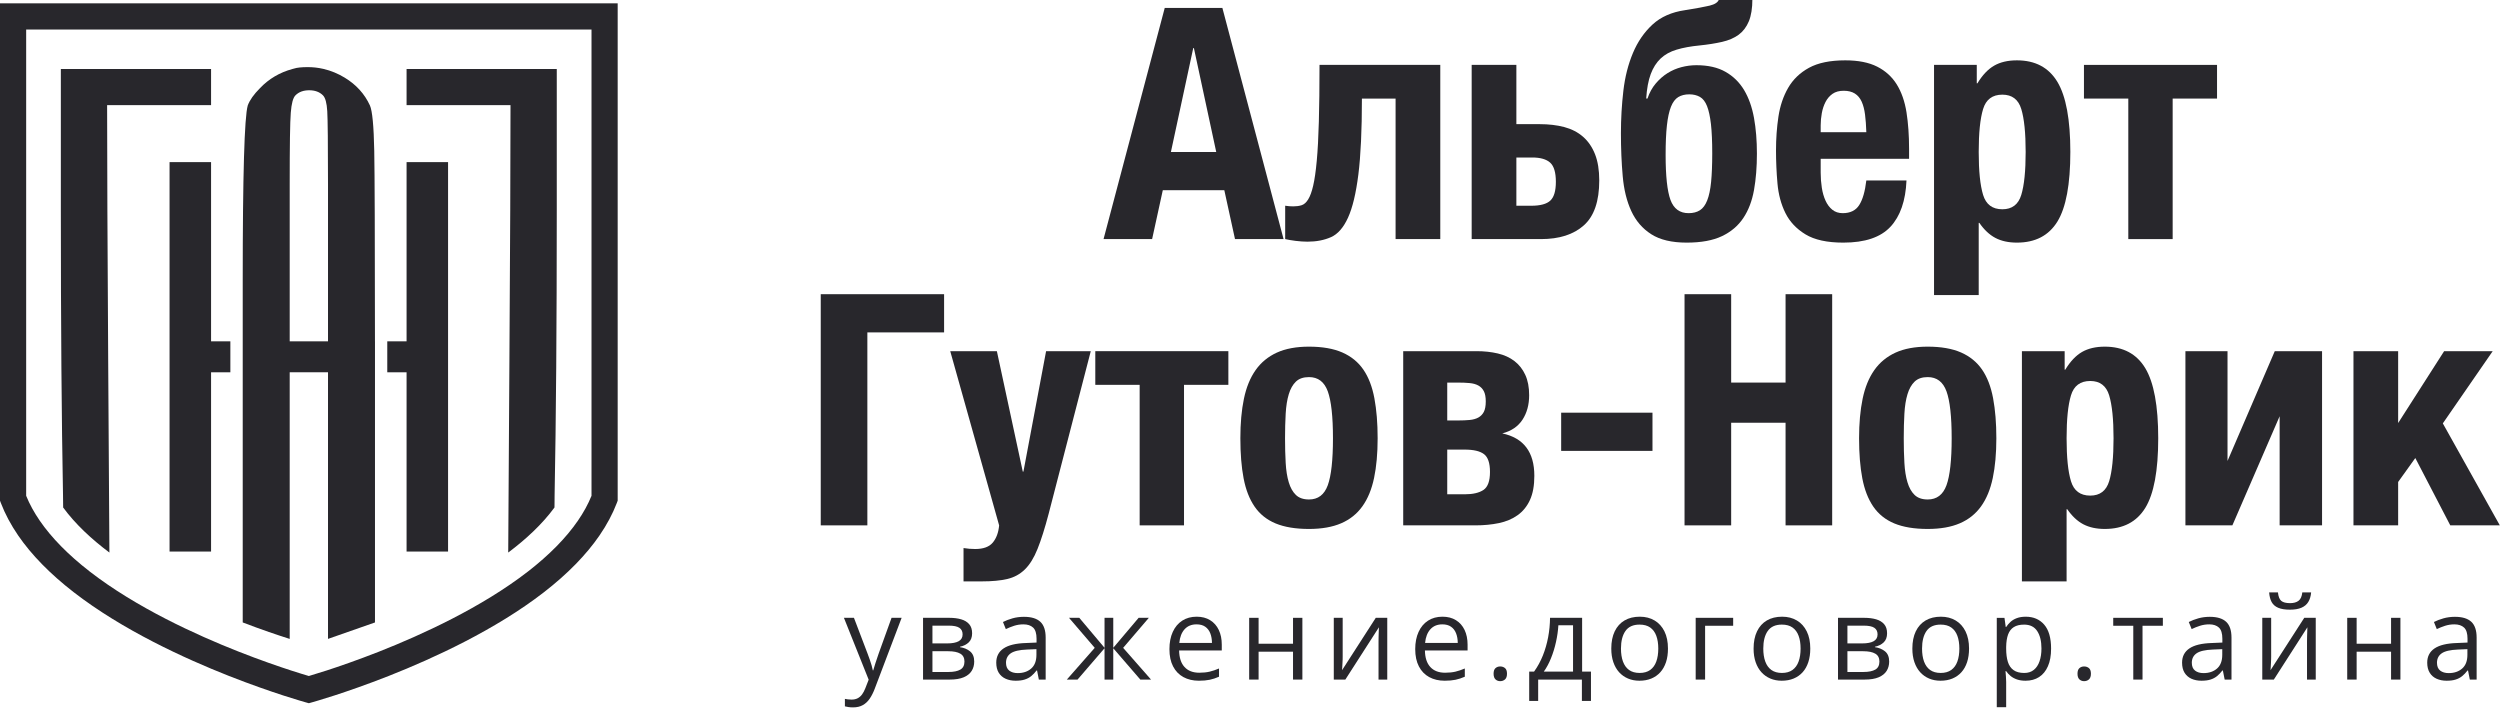 <?xml version="1.0" encoding="UTF-8"?> <svg xmlns="http://www.w3.org/2000/svg" width="124" height="36" viewBox="0 0 124 36" fill="none"><g clip-path="url(#clip0_2015_771)"><path d="M43.581 32.419C43.525 32.578 43.473 32.733 43.424 32.885C43.376 33.036 43.338 33.159 43.312 33.252H43.293C43.278 33.17 43.257 33.085 43.231 32.998C43.205 32.91 43.175 32.818 43.142 32.722C43.108 32.627 43.072 32.526 43.033 32.422L42.356 30.644H41.859L43.086 33.713L42.918 34.144C42.873 34.259 42.82 34.359 42.759 34.443C42.697 34.527 42.624 34.59 42.54 34.634C42.455 34.678 42.355 34.7 42.239 34.7C42.176 34.7 42.115 34.696 42.056 34.689C41.997 34.681 41.947 34.673 41.907 34.664V35.035C41.955 35.048 42.013 35.06 42.08 35.07C42.147 35.081 42.224 35.086 42.312 35.086C42.502 35.086 42.664 35.048 42.798 34.972C42.932 34.897 43.046 34.789 43.14 34.65C43.235 34.51 43.317 34.346 43.388 34.158L44.721 30.644H44.221L43.581 32.419Z" fill="#28272C"></path><path d="M47.634 33.211C47.499 33.29 47.303 33.33 47.046 33.33H46.249V32.301H47.035C47.296 32.301 47.495 32.341 47.632 32.422C47.769 32.502 47.837 32.632 47.837 32.813C47.837 32.999 47.77 33.132 47.634 33.211ZM46.249 31.032H47.063C47.305 31.032 47.479 31.068 47.586 31.14C47.692 31.212 47.745 31.32 47.745 31.466C47.745 31.618 47.681 31.731 47.552 31.804C47.423 31.876 47.233 31.913 46.982 31.913H46.249V31.032ZM48.112 32.305C47.974 32.195 47.808 32.126 47.616 32.1V32.078C47.793 32.04 47.938 31.968 48.05 31.861C48.161 31.754 48.217 31.604 48.217 31.412C48.217 31.222 48.169 31.071 48.072 30.96C47.975 30.848 47.842 30.767 47.673 30.718C47.505 30.669 47.311 30.644 47.091 30.644H45.783V33.707H47.102C47.389 33.707 47.622 33.669 47.801 33.593C47.98 33.516 48.111 33.411 48.195 33.277C48.279 33.142 48.321 32.988 48.321 32.813C48.321 32.586 48.251 32.416 48.112 32.305Z" fill="#28272C"></path><path d="M51.407 32.481C51.407 32.782 51.32 33.009 51.147 33.16C50.974 33.311 50.751 33.386 50.479 33.386C50.304 33.386 50.163 33.344 50.057 33.261C49.951 33.177 49.898 33.047 49.898 32.872C49.898 32.671 49.976 32.515 50.132 32.405C50.289 32.295 50.558 32.233 50.94 32.218L51.407 32.198V32.481ZM50.786 30.594C50.589 30.594 50.401 30.619 50.222 30.669C50.043 30.72 49.885 30.78 49.747 30.851L49.889 31.203C50.02 31.14 50.158 31.085 50.303 31.038C50.448 30.992 50.601 30.968 50.761 30.968C50.968 30.968 51.128 31.022 51.242 31.128C51.356 31.234 51.413 31.419 51.413 31.684V31.871L50.884 31.894C50.389 31.909 50.02 31.998 49.777 32.162C49.535 32.326 49.414 32.561 49.414 32.866C49.414 33.069 49.456 33.237 49.538 33.37C49.621 33.502 49.735 33.601 49.88 33.666C50.024 33.731 50.189 33.764 50.376 33.764C50.553 33.764 50.702 33.745 50.824 33.706C50.946 33.668 51.054 33.611 51.147 33.536C51.24 33.46 51.33 33.367 51.415 33.255H51.438L51.527 33.708H51.865V31.625C51.865 31.266 51.777 31.004 51.6 30.84C51.423 30.676 51.152 30.594 50.786 30.594Z" fill="#28272C"></path><path d="M56.982 30.644H56.476L55.218 32.131V30.644H54.785V32.131L53.533 30.644H53.022L54.299 32.133L52.915 33.707H53.446L54.785 32.153V33.707H55.218V32.153L56.56 33.707H57.091L55.708 32.133L56.982 30.644Z" fill="#28272C"></path><path d="M58.493 31.891C58.521 31.6 58.608 31.374 58.755 31.212C58.903 31.05 59.1 30.968 59.348 30.968C59.523 30.968 59.667 31.007 59.779 31.085C59.89 31.162 59.974 31.27 60.029 31.409C60.084 31.548 60.112 31.708 60.114 31.891H58.493ZM60.024 30.762C59.838 30.646 59.614 30.588 59.354 30.588C59.08 30.588 58.842 30.654 58.639 30.784C58.437 30.915 58.281 31.1 58.17 31.342C58.059 31.583 58.004 31.869 58.004 32.198C58.004 32.536 58.064 32.821 58.185 33.054C58.306 33.287 58.476 33.463 58.695 33.583C58.914 33.703 59.171 33.764 59.465 33.764C59.672 33.764 59.852 33.748 60.004 33.716C60.155 33.684 60.309 33.634 60.463 33.565V33.157C60.303 33.226 60.148 33.278 59.999 33.314C59.85 33.349 59.679 33.367 59.485 33.367C59.17 33.367 58.926 33.273 58.753 33.084C58.579 32.896 58.49 32.622 58.484 32.263H60.6V31.975C60.6 31.697 60.551 31.454 60.452 31.247C60.353 31.039 60.211 30.877 60.024 30.762Z" fill="#28272C"></path><path d="M64.134 31.929H62.426V30.644H61.959V33.707H62.426V32.324H64.134V33.707H64.598V30.644H64.134V31.929Z" fill="#28272C"></path><path d="M66.567 33.24C66.57 33.201 66.574 33.151 66.576 33.091C66.579 33.03 66.582 32.967 66.586 32.901C66.59 32.835 66.593 32.772 66.595 32.714C66.597 32.655 66.597 32.607 66.597 32.57V30.644H66.156V33.707H66.729L68.395 31.113C68.393 31.164 68.39 31.234 68.386 31.324C68.382 31.415 68.38 31.506 68.378 31.6C68.376 31.693 68.375 31.769 68.375 31.829V33.707H68.808V30.644H68.238L66.567 33.24Z" fill="#28272C"></path><path d="M70.684 31.891C70.712 31.6 70.8 31.374 70.947 31.212C71.094 31.05 71.292 30.968 71.54 30.968C71.715 30.968 71.858 31.007 71.97 31.085C72.082 31.162 72.165 31.27 72.22 31.409C72.275 31.548 72.304 31.708 72.305 31.891H70.684ZM72.216 30.762C72.03 30.646 71.806 30.588 71.545 30.588C71.271 30.588 71.033 30.654 70.831 30.784C70.629 30.915 70.472 31.1 70.362 31.342C70.251 31.583 70.195 31.869 70.195 32.198C70.195 32.536 70.256 32.821 70.377 33.054C70.498 33.287 70.668 33.463 70.887 33.583C71.106 33.703 71.363 33.764 71.657 33.764C71.864 33.764 72.043 33.748 72.195 33.716C72.347 33.684 72.5 33.634 72.655 33.565V33.157C72.495 33.226 72.34 33.278 72.191 33.314C72.042 33.349 71.87 33.367 71.677 33.367C71.362 33.367 71.118 33.273 70.944 33.084C70.771 32.896 70.682 32.622 70.676 32.263H72.792V31.975C72.792 31.697 72.742 31.454 72.644 31.247C72.545 31.039 72.402 30.877 72.216 30.762Z" fill="#28272C"></path><path d="M74.409 33.056C74.318 33.056 74.24 33.084 74.177 33.139C74.114 33.194 74.082 33.286 74.082 33.417C74.082 33.545 74.114 33.639 74.177 33.698C74.24 33.756 74.318 33.786 74.409 33.786C74.504 33.786 74.584 33.756 74.65 33.698C74.715 33.639 74.747 33.545 74.747 33.417C74.747 33.286 74.715 33.194 74.65 33.139C74.584 33.084 74.504 33.056 74.409 33.056Z" fill="#28272C"></path><path d="M78.023 33.313H76.572C76.708 33.123 76.828 32.901 76.93 32.646C77.033 32.392 77.115 32.124 77.177 31.843C77.24 31.561 77.279 31.285 77.296 31.012H78.023V33.313ZM78.473 30.643H76.882C76.879 30.968 76.847 31.289 76.788 31.606C76.728 31.924 76.64 32.227 76.525 32.516C76.409 32.805 76.264 33.071 76.089 33.313H75.848V34.766H76.293V33.707H78.462V34.766H78.912V33.313H78.473V30.643Z" fill="#28272C"></path><path d="M82.153 32.81C82.088 32.991 81.987 33.131 81.85 33.23C81.713 33.328 81.538 33.378 81.326 33.378C81.111 33.378 80.936 33.328 80.8 33.23C80.664 33.131 80.564 32.991 80.498 32.81C80.433 32.63 80.4 32.416 80.4 32.17C80.4 31.798 80.475 31.506 80.623 31.296C80.771 31.085 81.004 30.98 81.323 30.98C81.539 30.98 81.715 31.028 81.851 31.125C81.987 31.222 82.088 31.359 82.153 31.537C82.218 31.715 82.251 31.926 82.251 32.17C82.251 32.416 82.218 32.63 82.153 32.81ZM82.068 30.776C81.858 30.651 81.614 30.588 81.334 30.588C81.041 30.588 80.789 30.65 80.578 30.774C80.366 30.898 80.204 31.078 80.09 31.314C79.977 31.549 79.92 31.835 79.92 32.17C79.92 32.422 79.954 32.647 80.022 32.844C80.09 33.041 80.186 33.208 80.309 33.344C80.433 33.48 80.581 33.584 80.751 33.656C80.922 33.728 81.109 33.764 81.314 33.764C81.534 33.764 81.731 33.728 81.906 33.656C82.08 33.584 82.228 33.48 82.351 33.344C82.474 33.208 82.568 33.041 82.634 32.844C82.699 32.647 82.731 32.422 82.731 32.17C82.731 31.837 82.673 31.552 82.557 31.317C82.44 31.081 82.277 30.901 82.068 30.776Z" fill="#28272C"></path><path d="M84.106 33.707H84.573V31.038H85.965V30.644H84.106V33.707Z" fill="#28272C"></path><path d="M89.211 32.81C89.146 32.991 89.045 33.131 88.908 33.23C88.771 33.328 88.597 33.378 88.384 33.378C88.17 33.378 87.995 33.328 87.859 33.23C87.723 33.131 87.622 32.991 87.557 32.81C87.492 32.63 87.459 32.416 87.459 32.17C87.459 31.798 87.533 31.506 87.681 31.296C87.829 31.085 88.063 30.98 88.381 30.98C88.597 30.98 88.773 31.028 88.909 31.125C89.046 31.222 89.146 31.359 89.211 31.537C89.277 31.715 89.309 31.926 89.309 32.17C89.309 32.416 89.277 32.63 89.211 32.81ZM89.126 30.776C88.916 30.651 88.672 30.588 88.392 30.588C88.1 30.588 87.848 30.65 87.636 30.774C87.425 30.898 87.262 31.078 87.149 31.314C87.035 31.549 86.978 31.835 86.978 32.17C86.978 32.422 87.012 32.647 87.08 32.844C87.148 33.041 87.244 33.208 87.368 33.344C87.492 33.48 87.639 33.584 87.81 33.656C87.98 33.728 88.168 33.764 88.373 33.764C88.593 33.764 88.79 33.728 88.964 33.656C89.138 33.584 89.287 33.48 89.41 33.344C89.533 33.208 89.627 33.041 89.692 32.844C89.757 32.647 89.79 32.422 89.79 32.17C89.79 31.837 89.732 31.552 89.615 31.317C89.499 31.081 89.336 30.901 89.126 30.776Z" fill="#28272C"></path><path d="M93.017 33.211C92.881 33.29 92.685 33.33 92.428 33.33H91.632V32.301H92.417C92.678 32.301 92.877 32.341 93.014 32.422C93.151 32.502 93.219 32.632 93.219 32.813C93.219 32.999 93.152 33.132 93.017 33.211ZM91.632 31.032H92.445C92.687 31.032 92.862 31.068 92.968 31.14C93.074 31.212 93.127 31.32 93.127 31.466C93.127 31.618 93.063 31.731 92.934 31.804C92.806 31.876 92.615 31.913 92.364 31.913H91.632V31.032ZM93.495 32.305C93.356 32.195 93.19 32.126 92.998 32.1V32.078C93.175 32.04 93.32 31.968 93.432 31.861C93.543 31.754 93.599 31.604 93.599 31.412C93.599 31.222 93.551 31.071 93.454 30.96C93.357 30.848 93.224 30.767 93.056 30.718C92.887 30.669 92.693 30.644 92.473 30.644H91.165V33.707H92.484C92.771 33.707 93.004 33.669 93.183 33.593C93.362 33.516 93.493 33.411 93.577 33.277C93.661 33.142 93.703 32.988 93.703 32.813C93.703 32.586 93.633 32.416 93.495 32.305Z" fill="#28272C"></path><path d="M97.086 32.81C97.021 32.991 96.92 33.131 96.783 33.23C96.646 33.328 96.471 33.378 96.259 33.378C96.044 33.378 95.869 33.328 95.733 33.23C95.597 33.131 95.497 32.991 95.431 32.81C95.366 32.63 95.334 32.416 95.334 32.17C95.334 31.798 95.408 31.506 95.556 31.296C95.704 31.085 95.937 30.98 96.256 30.98C96.472 30.98 96.648 31.028 96.784 31.125C96.92 31.222 97.021 31.359 97.086 31.537C97.151 31.715 97.184 31.926 97.184 32.17C97.184 32.416 97.151 32.63 97.086 32.81ZM97.001 30.776C96.791 30.651 96.547 30.588 96.267 30.588C95.975 30.588 95.722 30.65 95.511 30.774C95.3 30.898 95.137 31.078 95.023 31.314C94.91 31.549 94.853 31.835 94.853 32.17C94.853 32.422 94.887 32.647 94.955 32.844C95.023 33.041 95.119 33.208 95.243 33.344C95.367 33.48 95.514 33.584 95.684 33.656C95.855 33.728 96.043 33.764 96.248 33.764C96.468 33.764 96.664 33.728 96.839 33.656C97.013 33.584 97.162 33.48 97.285 33.344C97.408 33.208 97.502 33.041 97.567 32.844C97.632 32.647 97.665 32.422 97.665 32.17C97.665 31.837 97.606 31.552 97.49 31.317C97.374 31.081 97.21 30.901 97.001 30.776Z" fill="#28272C"></path><path d="M101.162 32.796C101.1 32.98 101.005 33.123 100.879 33.225C100.752 33.328 100.594 33.379 100.403 33.379C100.182 33.379 100.005 33.332 99.874 33.239C99.742 33.146 99.648 33.01 99.591 32.831C99.535 32.652 99.506 32.433 99.506 32.174V32.085C99.51 31.839 99.542 31.634 99.601 31.471C99.661 31.308 99.755 31.186 99.885 31.104C100.014 31.022 100.185 30.981 100.398 30.981C100.689 30.981 100.904 31.087 101.045 31.301C101.186 31.514 101.256 31.802 101.256 32.163C101.256 32.401 101.225 32.613 101.162 32.796ZM100.479 30.589C100.309 30.589 100.163 30.612 100.039 30.658C99.915 30.703 99.81 30.765 99.724 30.842C99.638 30.92 99.566 31.005 99.506 31.098H99.484L99.422 30.645H99.04V35.078H99.506V33.821C99.506 33.744 99.502 33.655 99.494 33.552C99.485 33.45 99.478 33.362 99.473 33.289H99.506C99.564 33.375 99.637 33.454 99.724 33.527C99.812 33.6 99.917 33.657 100.04 33.7C100.163 33.743 100.306 33.764 100.468 33.764C100.725 33.764 100.948 33.704 101.137 33.583C101.326 33.462 101.473 33.283 101.577 33.046C101.682 32.81 101.734 32.517 101.734 32.169C101.734 31.641 101.62 31.246 101.393 30.983C101.166 30.721 100.861 30.589 100.479 30.589Z" fill="#28272C"></path><path d="M103.371 33.056C103.28 33.056 103.203 33.084 103.139 33.139C103.076 33.194 103.044 33.286 103.044 33.417C103.044 33.545 103.076 33.639 103.139 33.698C103.203 33.756 103.28 33.786 103.371 33.786C103.466 33.786 103.547 33.756 103.612 33.698C103.677 33.639 103.71 33.545 103.71 33.417C103.71 33.286 103.677 33.194 103.612 33.139C103.547 33.084 103.466 33.056 103.371 33.056Z" fill="#28272C"></path><path d="M104.816 31.038H105.811V33.707H106.269V31.038H107.278V30.644H104.816V31.038Z" fill="#28272C"></path><path d="M110.224 32.481C110.224 32.782 110.137 33.009 109.964 33.16C109.79 33.311 109.568 33.386 109.296 33.386C109.12 33.386 108.98 33.344 108.874 33.261C108.767 33.177 108.714 33.047 108.714 32.872C108.714 32.671 108.793 32.515 108.949 32.405C109.106 32.295 109.375 32.233 109.757 32.218L110.224 32.198V32.481ZM109.603 30.594C109.406 30.594 109.217 30.619 109.038 30.669C108.86 30.72 108.701 30.78 108.563 30.851L108.706 31.203C108.836 31.14 108.974 31.085 109.12 31.038C109.265 30.992 109.418 30.968 109.578 30.968C109.785 30.968 109.945 31.022 110.059 31.128C110.172 31.234 110.229 31.419 110.229 31.684V31.871L109.701 31.894C109.205 31.909 108.836 31.998 108.594 32.162C108.352 32.326 108.231 32.561 108.231 32.866C108.231 33.069 108.272 33.237 108.355 33.37C108.438 33.502 108.552 33.601 108.696 33.666C108.84 33.731 109.006 33.764 109.192 33.764C109.369 33.764 109.519 33.745 109.641 33.706C109.763 33.668 109.87 33.611 109.964 33.536C110.057 33.46 110.146 33.367 110.232 33.255H110.254L110.344 33.708H110.682V31.625C110.682 31.266 110.593 31.004 110.416 30.84C110.239 30.676 109.968 30.594 109.603 30.594Z" fill="#28272C"></path><path d="M112.999 30.146C113.145 30.209 113.338 30.24 113.579 30.24C113.812 30.24 114.003 30.208 114.152 30.143C114.301 30.079 114.414 29.984 114.491 29.857C114.569 29.73 114.616 29.573 114.632 29.384H114.194C114.173 29.582 114.112 29.72 114.009 29.798C113.907 29.877 113.766 29.916 113.587 29.916C113.386 29.916 113.24 29.878 113.151 29.804C113.062 29.729 113.007 29.59 112.986 29.384H112.55C112.563 29.576 112.605 29.736 112.674 29.863C112.744 29.989 112.852 30.084 112.999 30.146Z" fill="#28272C"></path><path d="M112.619 33.24C112.623 33.201 112.626 33.151 112.629 33.091C112.632 33.03 112.635 32.967 112.639 32.901C112.643 32.835 112.646 32.772 112.647 32.714C112.649 32.655 112.65 32.607 112.65 32.57V30.644H112.209V33.707H112.782L114.447 31.113C114.445 31.164 114.443 31.234 114.439 31.324C114.435 31.415 114.432 31.506 114.431 31.6C114.429 31.693 114.428 31.769 114.428 31.829V33.707H114.861V30.644H114.291L112.619 33.24Z" fill="#28272C"></path><path d="M118.597 31.929H116.889V30.644H116.422V33.707H116.889V32.324H118.597V33.707H119.061V30.644H118.597V31.929Z" fill="#28272C"></path><path d="M122.383 32.481C122.383 32.782 122.296 33.009 122.123 33.16C121.95 33.311 121.727 33.386 121.455 33.386C121.28 33.386 121.139 33.344 121.033 33.261C120.927 33.177 120.874 33.047 120.874 32.872C120.874 32.671 120.952 32.515 121.109 32.405C121.265 32.295 121.534 32.233 121.916 32.218L122.383 32.198V32.481ZM121.763 30.594C121.565 30.594 121.377 30.619 121.198 30.669C121.019 30.72 120.861 30.78 120.723 30.851L120.865 31.203C120.996 31.14 121.134 31.085 121.279 31.038C121.424 30.992 121.577 30.968 121.737 30.968C121.944 30.968 122.104 31.022 122.218 31.128C122.332 31.234 122.389 31.419 122.389 31.684V31.871L121.86 31.894C121.365 31.909 120.996 31.998 120.753 32.162C120.511 32.326 120.39 32.561 120.39 32.866C120.39 33.069 120.432 33.237 120.515 33.37C120.597 33.502 120.711 33.601 120.856 33.666C121 33.731 121.165 33.764 121.352 33.764C121.529 33.764 121.678 33.745 121.8 33.706C121.922 33.668 122.03 33.611 122.123 33.536C122.216 33.46 122.306 33.367 122.391 33.255H122.414L122.503 33.708H122.841V31.625C122.841 31.266 122.753 31.004 122.576 30.84C122.399 30.676 122.128 30.594 121.763 30.594Z" fill="#28272C"></path><path d="M58.077 7.539L59.185 2.384H59.217L60.325 7.539H58.077ZM60.63 0.393H57.771L54.736 11.859H57.145L57.675 9.434H60.726L61.256 11.859H63.665L60.63 0.393Z" fill="#28272C"></path><path d="M71.438 11.858V3.218H65.448C65.448 4.321 65.437 5.261 65.415 6.037C65.394 6.813 65.359 7.461 65.311 7.98C65.263 8.499 65.204 8.909 65.134 9.208C65.065 9.508 64.982 9.736 64.885 9.891C64.789 10.046 64.679 10.143 64.556 10.18C64.433 10.218 64.296 10.236 64.147 10.236C64.093 10.236 64.026 10.234 63.946 10.228C63.866 10.223 63.799 10.215 63.745 10.204V11.858C63.874 11.89 64.045 11.92 64.259 11.947C64.473 11.973 64.671 11.987 64.853 11.987C65.292 11.987 65.68 11.912 66.018 11.762C66.355 11.612 66.636 11.291 66.861 10.798C67.086 10.306 67.257 9.591 67.375 8.654C67.492 7.718 67.551 6.462 67.551 4.889H69.221V11.858H71.438Z" fill="#28272C"></path><path d="M75.999 7.812C76.405 7.812 76.702 7.898 76.89 8.069C77.077 8.24 77.171 8.556 77.171 9.016C77.171 9.466 77.08 9.777 76.898 9.948C76.716 10.119 76.4 10.205 75.95 10.205H75.212V7.812H75.999ZM72.995 3.219V11.859H76.432C77.342 11.859 78.051 11.632 78.56 11.176C79.068 10.722 79.323 9.98 79.323 8.952C79.323 8.438 79.253 8.005 79.114 7.651C78.975 7.298 78.777 7.009 78.52 6.784C78.263 6.559 77.952 6.399 77.588 6.302C77.224 6.206 76.817 6.158 76.368 6.158H75.212V3.219H72.995Z" fill="#28272C"></path><path d="M82.855 9.914C82.695 9.475 82.615 8.731 82.615 7.682C82.615 7.093 82.636 6.606 82.679 6.221C82.721 5.835 82.788 5.528 82.879 5.297C82.97 5.067 83.091 4.907 83.241 4.815C83.391 4.725 83.573 4.679 83.787 4.679C83.99 4.679 84.167 4.722 84.317 4.807C84.467 4.893 84.584 5.046 84.67 5.265C84.756 5.485 84.82 5.782 84.863 6.156C84.905 6.531 84.927 7.013 84.927 7.602C84.927 8.169 84.908 8.643 84.871 9.023C84.833 9.403 84.769 9.708 84.678 9.938C84.587 10.169 84.467 10.332 84.317 10.428C84.167 10.524 83.98 10.573 83.755 10.573C83.316 10.573 83.016 10.353 82.855 9.914ZM85.409 11.713C85.858 11.499 86.212 11.199 86.469 10.813C86.726 10.428 86.902 9.965 86.999 9.424C87.095 8.884 87.143 8.282 87.143 7.618C87.143 6.975 87.095 6.387 86.999 5.851C86.902 5.316 86.739 4.856 86.509 4.47C86.278 4.085 85.971 3.782 85.585 3.563C85.2 3.343 84.718 3.234 84.14 3.234C83.894 3.234 83.647 3.266 83.401 3.33C83.155 3.394 82.925 3.493 82.711 3.627C82.497 3.761 82.301 3.932 82.125 4.141C81.948 4.35 81.811 4.599 81.715 4.888H81.651C81.683 4.395 81.758 3.991 81.876 3.675C81.993 3.36 82.157 3.103 82.365 2.904C82.574 2.706 82.839 2.559 83.16 2.463C83.482 2.366 83.862 2.297 84.301 2.254C84.718 2.211 85.09 2.152 85.417 2.077C85.743 2.002 86.016 1.885 86.236 1.724C86.455 1.563 86.624 1.341 86.742 1.058C86.859 0.774 86.918 0.407 86.918 -0.042H85.264C85.221 0.108 85.066 0.214 84.799 0.279C84.531 0.343 84.124 0.418 83.578 0.504C82.914 0.6 82.376 0.838 81.964 1.218C81.552 1.598 81.228 2.069 80.993 2.631C80.757 3.193 80.599 3.817 80.519 4.502C80.439 5.188 80.398 5.889 80.398 6.606C80.398 7.366 80.428 8.078 80.487 8.742C80.545 9.406 80.687 9.981 80.912 10.468C81.137 10.956 81.466 11.338 81.9 11.616C82.334 11.895 82.92 12.034 83.658 12.034C84.376 12.034 84.959 11.927 85.409 11.713Z" fill="#28272C"></path><path d="M90.306 6.221C90.306 6.017 90.325 5.814 90.362 5.61C90.4 5.407 90.461 5.222 90.547 5.056C90.632 4.89 90.748 4.757 90.892 4.655C91.037 4.553 91.221 4.502 91.446 4.502C91.671 4.502 91.856 4.548 92 4.639C92.145 4.73 92.257 4.864 92.338 5.04C92.418 5.217 92.474 5.431 92.506 5.683C92.538 5.934 92.56 6.226 92.57 6.558H90.306V6.221ZM94.69 7.875V7.377C94.69 6.713 94.647 6.111 94.562 5.57C94.476 5.03 94.315 4.569 94.08 4.189C93.844 3.809 93.52 3.515 93.108 3.306C92.696 3.097 92.169 2.993 91.526 2.993C90.777 2.993 90.177 3.116 89.728 3.362C89.278 3.608 88.933 3.94 88.692 4.358C88.451 4.775 88.291 5.252 88.21 5.787C88.13 6.322 88.09 6.879 88.09 7.457C88.09 8.003 88.114 8.549 88.162 9.095C88.21 9.641 88.341 10.131 88.556 10.565C88.77 10.998 89.102 11.351 89.551 11.624C90.001 11.898 90.627 12.034 91.43 12.034C92.501 12.034 93.279 11.772 93.767 11.247C94.254 10.723 94.519 9.957 94.562 8.951H92.57C92.506 9.497 92.388 9.904 92.217 10.171C92.046 10.439 91.773 10.573 91.398 10.573C91.195 10.573 91.023 10.516 90.884 10.404C90.745 10.292 90.632 10.142 90.547 9.954C90.461 9.767 90.4 9.553 90.362 9.312C90.325 9.071 90.306 8.822 90.306 8.565V7.875H94.69Z" fill="#28272C"></path><path d="M98.361 5.41C98.506 4.933 98.824 4.695 99.317 4.695C99.798 4.695 100.112 4.933 100.256 5.41C100.401 5.886 100.473 6.596 100.473 7.537C100.473 8.48 100.401 9.189 100.256 9.665C100.112 10.142 99.798 10.38 99.317 10.38C98.824 10.38 98.506 10.142 98.361 9.665C98.216 9.189 98.144 8.48 98.144 7.537C98.144 6.596 98.216 5.886 98.361 5.41ZM95.928 3.218V14.636H98.144V11.055H98.176C98.412 11.397 98.677 11.646 98.971 11.801C99.266 11.956 99.622 12.034 100.039 12.034C100.949 12.034 101.618 11.686 102.047 10.99C102.475 10.294 102.689 9.143 102.689 7.537C102.689 5.932 102.475 4.773 102.047 4.061C101.618 3.349 100.949 2.993 100.039 2.993C99.59 2.993 99.212 3.081 98.907 3.258C98.602 3.434 98.326 3.726 98.08 4.133H98.048V3.218H95.928Z" fill="#28272C"></path><path d="M109.965 3.219H103.364V4.889H105.564V11.859H107.764V4.889H109.965V3.219Z" fill="#28272C"></path><path d="M43.021 16.487H46.827V14.592H40.709V26.058H43.021V16.487Z" fill="#28272C"></path><path d="M51.886 17.419L50.762 23.393H50.73L49.445 17.419H47.132L49.557 26.059C49.525 26.412 49.421 26.696 49.244 26.91C49.067 27.124 48.776 27.231 48.369 27.231C48.176 27.231 47.983 27.215 47.791 27.183V28.837H48.69C49.204 28.837 49.63 28.797 49.967 28.717C50.304 28.637 50.593 28.479 50.834 28.243C51.075 28.008 51.284 27.67 51.46 27.231C51.637 26.792 51.822 26.209 52.014 25.481L54.102 17.419H51.886Z" fill="#28272C"></path><path d="M54.327 19.088H56.527V26.058H58.727V19.088H60.927V17.418H54.327V19.088Z" fill="#28272C"></path><path d="M65.858 24.068C65.686 24.539 65.376 24.774 64.926 24.774C64.648 24.774 64.431 24.699 64.276 24.549C64.121 24.4 64.003 24.191 63.923 23.923C63.842 23.656 63.791 23.334 63.77 22.959C63.748 22.585 63.738 22.178 63.738 21.739C63.738 21.3 63.748 20.893 63.77 20.519C63.791 20.144 63.842 19.823 63.923 19.555C64.003 19.288 64.121 19.079 64.276 18.929C64.431 18.779 64.648 18.704 64.926 18.704C65.376 18.704 65.686 18.939 65.858 19.41C66.029 19.882 66.115 20.658 66.115 21.739C66.115 22.82 66.029 23.597 65.858 24.068ZM67.576 25.111C67.844 24.737 68.036 24.268 68.154 23.706C68.272 23.144 68.331 22.488 68.331 21.739C68.331 20.99 68.277 20.329 68.17 19.756C68.063 19.183 67.881 18.709 67.624 18.334C67.367 17.96 67.019 17.676 66.58 17.483C66.141 17.291 65.59 17.194 64.926 17.194C64.294 17.194 63.762 17.293 63.328 17.491C62.895 17.69 62.544 17.979 62.277 18.359C62.009 18.739 61.816 19.212 61.698 19.78C61.58 20.347 61.522 21 61.522 21.739C61.522 22.499 61.575 23.16 61.682 23.722C61.789 24.284 61.971 24.753 62.228 25.128C62.485 25.502 62.833 25.781 63.272 25.963C63.711 26.145 64.262 26.236 64.926 26.236C65.558 26.236 66.091 26.142 66.524 25.954C66.958 25.767 67.308 25.486 67.576 25.111Z" fill="#28272C"></path><path d="M73.582 24.3C73.367 24.444 73.057 24.517 72.65 24.517H71.783V22.3H72.65C73.089 22.3 73.407 22.375 73.606 22.525C73.804 22.675 73.903 22.97 73.903 23.409C73.903 23.858 73.796 24.155 73.582 24.3ZM71.783 18.976H72.313C72.527 18.976 72.72 18.984 72.891 19C73.062 19.016 73.207 19.056 73.325 19.121C73.442 19.185 73.533 19.279 73.598 19.402C73.662 19.525 73.694 19.694 73.694 19.908C73.694 20.132 73.662 20.307 73.598 20.43C73.533 20.553 73.442 20.646 73.325 20.71C73.207 20.775 73.062 20.815 72.891 20.831C72.72 20.847 72.532 20.855 72.329 20.855H71.783V18.976ZM76.103 23.601C76.103 22.424 75.573 21.722 74.513 21.497C74.963 21.38 75.297 21.152 75.517 20.815C75.736 20.478 75.846 20.074 75.846 19.602C75.846 19.206 75.782 18.869 75.653 18.591C75.525 18.312 75.345 18.085 75.115 17.908C74.885 17.732 74.609 17.606 74.288 17.531C73.967 17.456 73.619 17.418 73.244 17.418H69.599V26.058H73.18C73.598 26.058 73.986 26.021 74.344 25.946C74.703 25.871 75.013 25.74 75.276 25.552C75.538 25.365 75.742 25.113 75.886 24.798C76.031 24.482 76.103 24.083 76.103 23.601Z" fill="#28272C"></path><path d="M81.963 20.469H77.434V22.364H81.963V20.469Z" fill="#28272C"></path><path d="M88.564 18.976H85.866V14.592H83.553V26.058H85.866V20.968H88.564V26.058H90.876V14.592H88.564V18.976Z" fill="#28272C"></path><path d="M96.546 24.068C96.374 24.539 96.064 24.774 95.614 24.774C95.336 24.774 95.119 24.699 94.964 24.549C94.809 24.4 94.691 24.191 94.611 23.923C94.53 23.656 94.479 23.334 94.458 22.959C94.436 22.585 94.426 22.178 94.426 21.739C94.426 21.3 94.436 20.893 94.458 20.519C94.479 20.144 94.53 19.823 94.611 19.555C94.691 19.288 94.809 19.079 94.964 18.929C95.119 18.779 95.336 18.704 95.614 18.704C96.064 18.704 96.374 18.939 96.546 19.41C96.717 19.882 96.803 20.658 96.803 21.739C96.803 22.82 96.717 23.597 96.546 24.068ZM98.312 18.334C98.055 17.96 97.707 17.676 97.269 17.483C96.829 17.291 96.278 17.194 95.614 17.194C94.983 17.194 94.45 17.293 94.016 17.491C93.583 17.69 93.232 17.979 92.965 18.359C92.697 18.739 92.504 19.212 92.386 19.78C92.269 20.347 92.21 21 92.21 21.739C92.21 22.499 92.263 23.16 92.37 23.722C92.477 24.284 92.659 24.753 92.916 25.128C93.173 25.502 93.521 25.781 93.96 25.963C94.399 26.145 94.951 26.236 95.614 26.236C96.246 26.236 96.779 26.142 97.212 25.954C97.646 25.767 97.996 25.486 98.264 25.111C98.532 24.737 98.724 24.268 98.842 23.706C98.96 23.144 99.019 22.488 99.019 21.739C99.019 20.99 98.965 20.329 98.858 19.756C98.751 19.183 98.569 18.709 98.312 18.334Z" fill="#28272C"></path><path d="M104.615 23.867C104.47 24.343 104.157 24.582 103.676 24.582C103.183 24.582 102.864 24.343 102.72 23.867C102.575 23.391 102.503 22.681 102.503 21.739C102.503 20.797 102.575 20.088 102.72 19.611C102.864 19.135 103.183 18.897 103.676 18.897C104.157 18.897 104.47 19.135 104.615 19.611C104.759 20.088 104.832 20.797 104.832 21.739C104.832 22.681 104.759 23.391 104.615 23.867ZM106.406 25.192C106.834 24.496 107.048 23.345 107.048 21.739C107.048 20.133 106.834 18.974 106.406 18.262C105.977 17.55 105.308 17.194 104.398 17.194C103.948 17.194 103.571 17.283 103.266 17.459C102.961 17.636 102.685 17.928 102.439 18.334H102.407V17.419H100.287V28.837H102.503V25.256H102.535C102.771 25.599 103.036 25.848 103.33 26.003C103.625 26.158 103.981 26.236 104.398 26.236C105.308 26.236 105.977 25.888 106.406 25.192Z" fill="#28272C"></path><path d="M110.485 22.863V17.418H108.397V26.058H110.726L113.07 20.646V26.058H115.174V17.418H112.829L110.485 22.863Z" fill="#28272C"></path><path d="M123.991 26.058L121.164 21L123.638 17.418H121.229L118.948 20.983V17.418H116.732V26.058H118.948V23.906L119.799 22.718L121.534 26.058H123.991Z" fill="#28272C"></path><path d="M1.298 1.464H29.339V24.591C29.172 25.004 28.945 25.418 28.665 25.825C28.083 26.673 27.25 27.522 26.188 28.346C23.886 30.131 20.909 31.49 18.817 32.314L18.788 32.326C17.704 32.752 16.785 33.066 16.202 33.256L16.16 33.269C15.78 33.392 15.489 33.48 15.319 33.53C15.142 33.478 14.838 33.386 14.437 33.256C13.844 33.063 12.907 32.743 11.82 32.314C9.728 31.49 6.752 30.131 4.449 28.346C3.388 27.523 2.555 26.675 1.971 25.824C1.692 25.418 1.465 25.004 1.298 24.591V1.464ZM0.901 26.559C1.56 27.52 2.486 28.467 3.653 29.371C6.077 31.251 9.173 32.666 11.344 33.522C12.461 33.962 13.424 34.291 14.036 34.491C14.719 34.712 15.128 34.826 15.145 34.831L15.319 34.88L15.493 34.831C15.51 34.826 15.919 34.712 16.601 34.491L16.649 34.475C17.256 34.277 18.193 33.955 19.292 33.523L19.325 33.509C21.494 32.652 24.572 31.242 26.983 29.372C28.152 28.465 29.078 27.518 29.735 26.559C30.097 26.032 30.387 25.49 30.595 24.946L30.637 24.834V0.166H0V24.834L0.042 24.946C0.25 25.49 0.54 26.032 0.901 26.559Z" fill="#28272C"></path><path d="M3.129 24.875L3.132 25.121L3.132 25.171C3.732 25.991 4.536 26.739 5.427 27.407V27.401C5.426 27.333 5.426 27.264 5.425 27.195C5.408 24.634 5.388 21.518 5.366 17.845C5.331 11.825 5.313 8.257 5.313 5.254V5.215H10.469V3.421H3.018V10.425C3.018 16.113 3.055 20.833 3.126 24.584L3.129 24.875Z" fill="#28272C"></path><path d="M25.321 5.257C25.321 8.259 25.304 11.827 25.267 17.845C25.246 21.518 25.227 24.635 25.209 27.196C25.208 27.265 25.208 27.334 25.207 27.402V27.407C26.099 26.739 26.902 25.991 27.502 25.171L27.503 25.121L27.506 24.873L27.508 24.584C27.58 20.833 27.616 16.112 27.616 10.425V3.421H20.166V5.215H25.321V5.257Z" fill="#28272C"></path><path d="M20.166 27.357H22.224V8.041H20.166V16.93H19.209V18.466H20.166V27.357Z" fill="#28272C"></path><path d="M10.469 8.041H8.41V27.357H10.469V18.466H11.426V16.93H10.469V8.041Z" fill="#28272C"></path><path d="M14.369 9.137C14.369 7.225 14.386 6.042 14.423 5.588C14.458 5.134 14.535 4.847 14.656 4.728C14.822 4.561 15.05 4.477 15.337 4.477C15.623 4.477 15.85 4.561 16.018 4.728C16.137 4.847 16.209 5.11 16.232 5.516C16.256 5.923 16.269 7.13 16.269 9.137V16.93H14.369V9.137ZM14.369 18.466H16.269V31.69L16.27 31.689L18.598 30.874L18.599 30.873V18.466V16.93H18.598C18.596 11.747 18.584 8.6 18.563 7.488C18.539 6.246 18.467 5.493 18.348 5.23C18.084 4.656 17.666 4.196 17.093 3.849C16.759 3.648 16.413 3.505 16.055 3.421C16.045 3.419 16.034 3.416 16.024 3.414C15.777 3.357 15.524 3.329 15.265 3.329C14.954 3.329 14.727 3.354 14.584 3.401C14.568 3.405 14.551 3.409 14.535 3.414C14.527 3.417 14.517 3.419 14.508 3.421C13.871 3.594 13.336 3.91 12.899 4.369C12.588 4.68 12.385 4.967 12.289 5.23C12.122 5.803 12.039 8.695 12.039 13.905V30.873C12.972 31.231 13.785 31.505 14.369 31.69V18.466Z" fill="#28272C"></path></g><defs><clipPath id="clip0_2015_771"><rect width="124" height="35.086" fill="white"></rect></clipPath></defs></svg> 